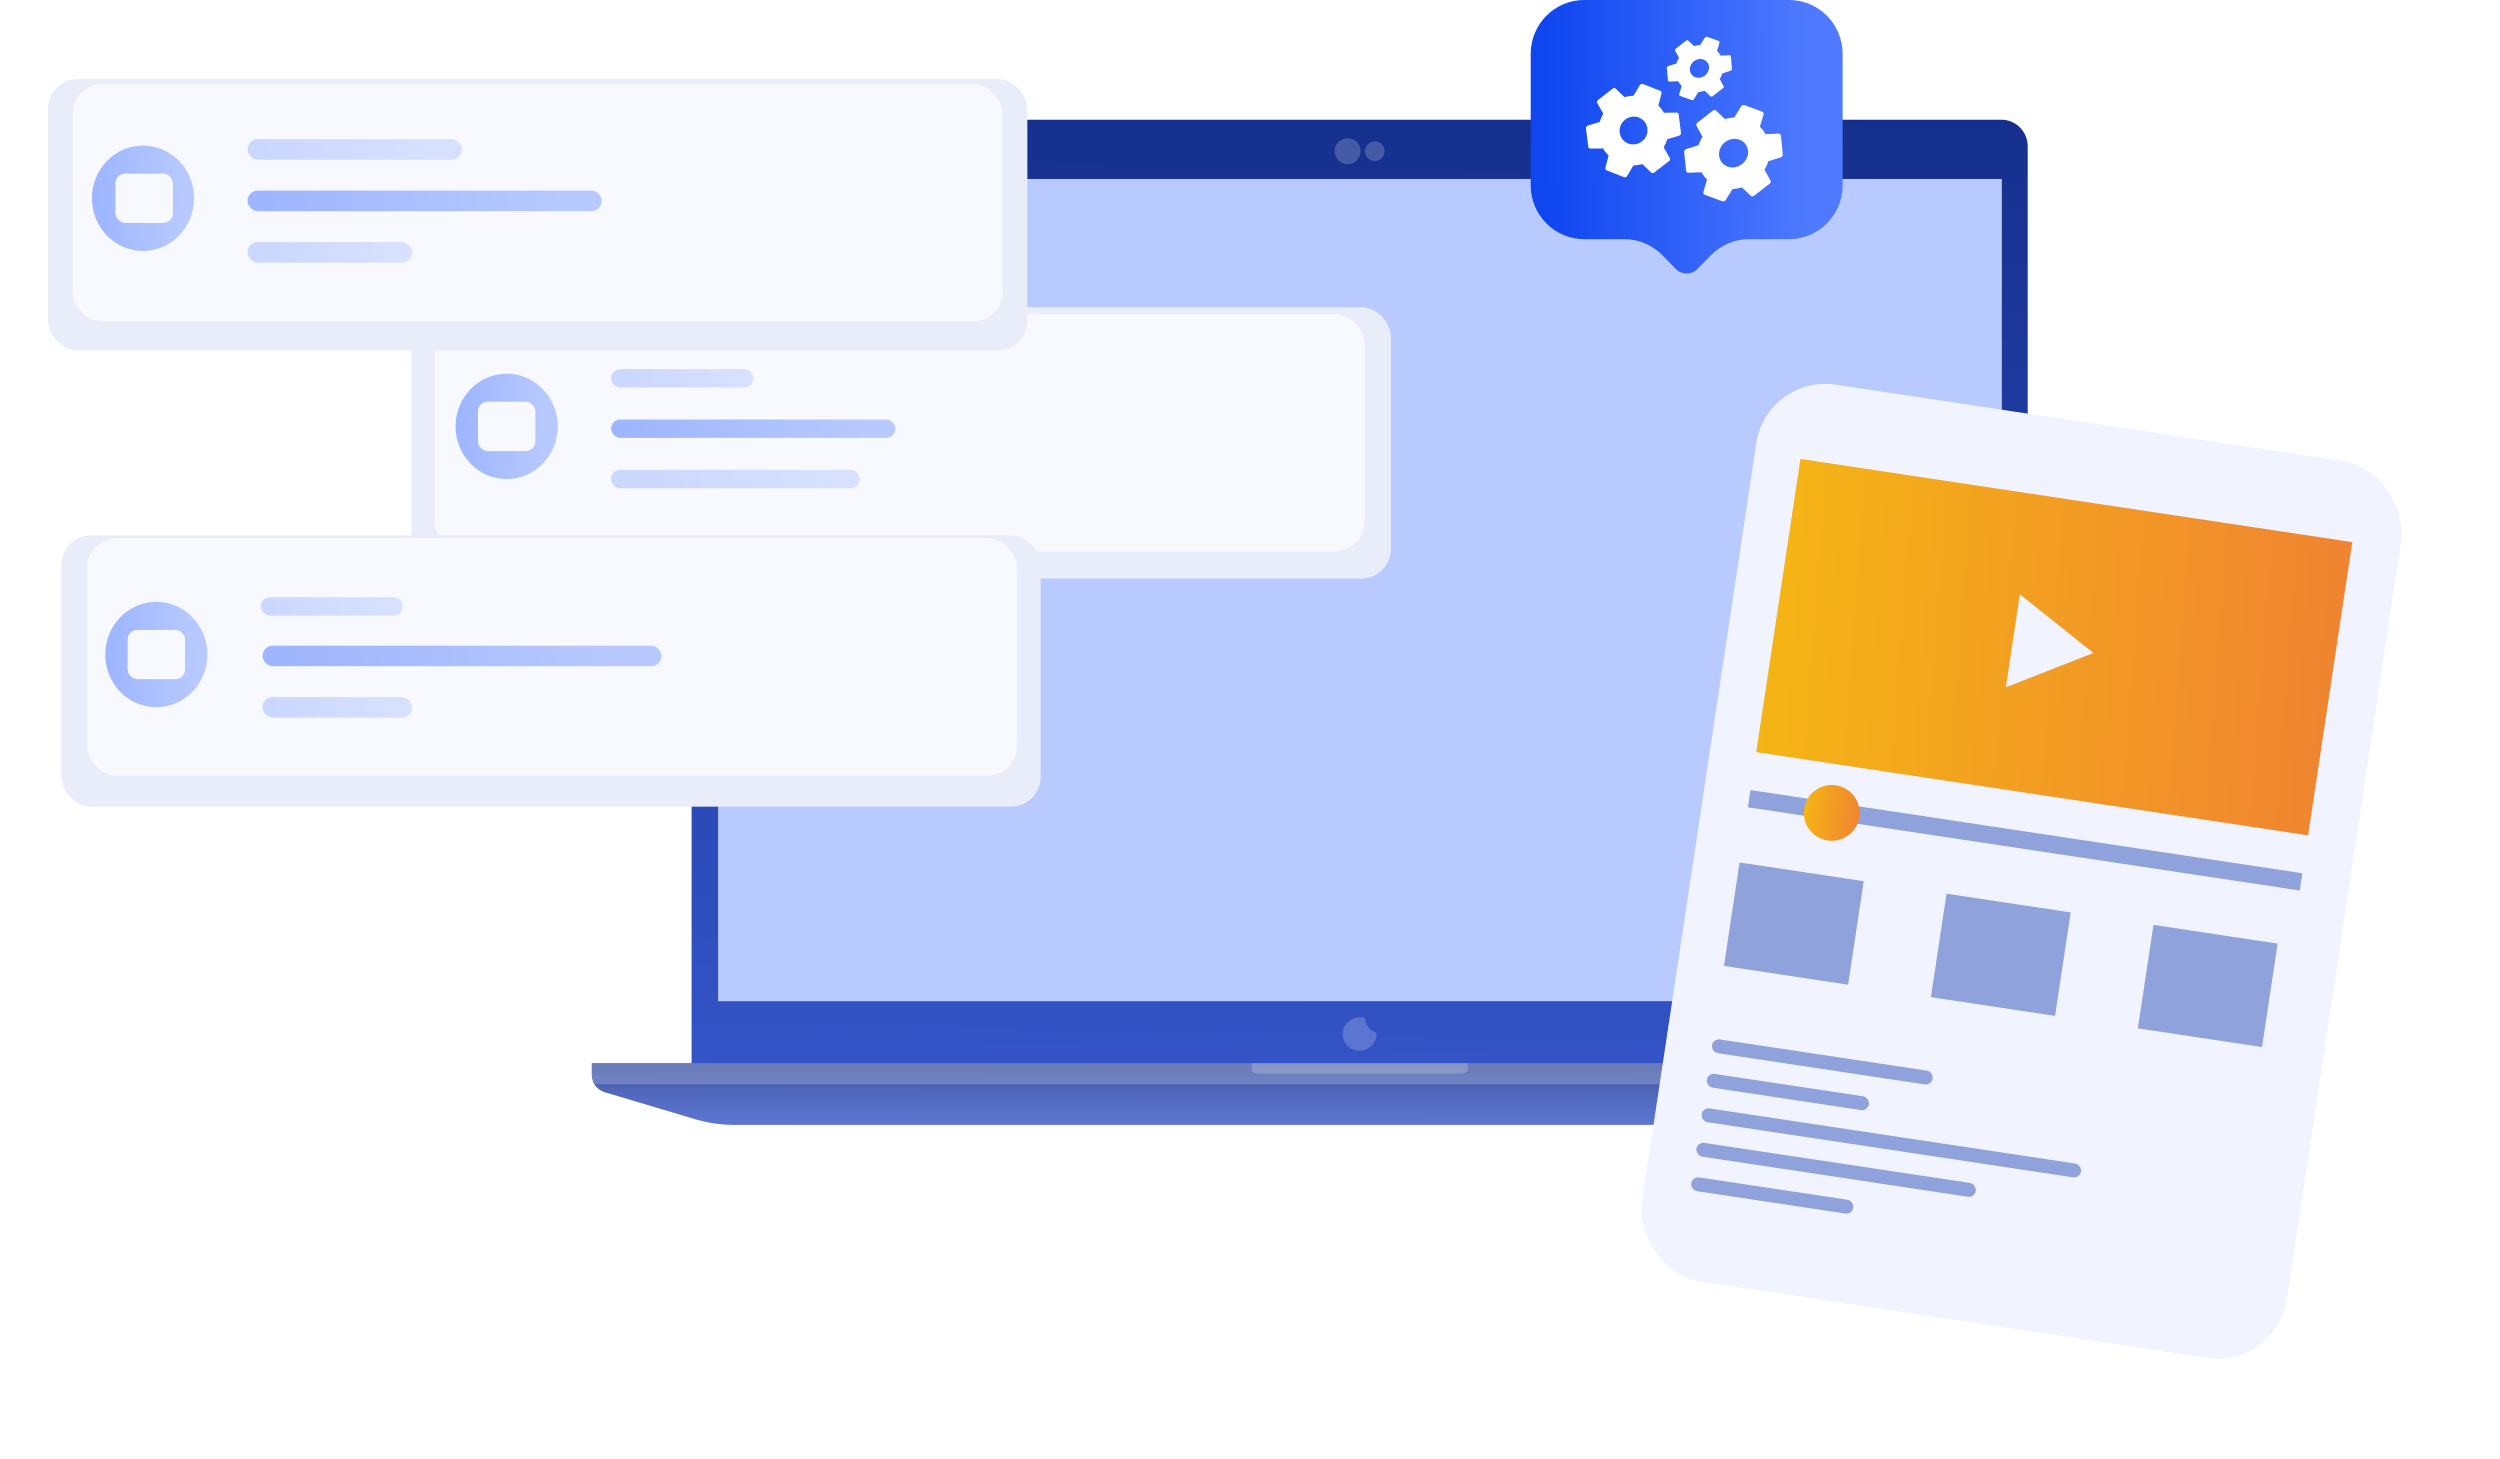 <?xml version="1.0" encoding="UTF-8"?> <svg xmlns="http://www.w3.org/2000/svg" width="521" height="304" viewBox="0 0 521 304" fill="none"><path d="M427.454 222.074H402.806V222.396H427.454V222.074Z" fill="#EBEBEB"></path><path d="M236.174 123.896H256.714C260.267 123.896 263.677 125.302 266.201 127.808C268.725 130.314 270.16 133.717 270.194 137.278V211.781H222.823V137.278C222.823 133.729 224.23 130.325 226.734 127.816C229.237 125.306 232.633 123.896 236.174 123.896Z" fill="#E0E0E0"></path><path d="M236.174 123.896H236.688C240.218 123.93 243.595 125.35 246.091 127.853C248.588 130.355 250.005 133.74 250.039 137.278V211.781H222.823V137.278C222.823 133.729 224.23 130.325 226.734 127.816C229.237 125.306 232.633 123.896 236.174 123.896Z" fill="#EBEBEB"></path><path d="M413.589 177.682H255.815V211.858H413.589V177.682Z" fill="#E6E6E6"></path><path d="M407.812 146.415H255.559C248.043 146.415 241.951 152.522 241.951 160.055V168.637C241.951 176.17 248.043 182.277 255.559 182.277H407.812C415.327 182.277 421.42 176.17 421.42 168.637V160.055C421.42 152.522 415.327 146.415 407.812 146.415Z" fill="#F5F5F5"></path><path d="M407.427 146.415H388.556C381.041 146.415 374.948 152.522 374.948 160.055V168.637C374.948 176.17 381.041 182.277 388.556 182.277H407.427C414.943 182.277 421.035 176.17 421.035 168.637V160.055C421.035 152.522 414.943 146.415 407.427 146.415Z" fill="#E0E0E0"></path><path d="M409.481 123.896H409.867C413.419 123.896 416.829 125.302 419.353 127.808C421.877 130.314 423.312 133.717 423.346 137.278V211.781H396.002V137.278C396.036 133.717 397.471 130.314 399.995 127.808C402.519 125.302 405.929 123.896 409.481 123.896Z" fill="#F0F0F0"></path><path d="M149.649 24.946H417.055C418.519 24.946 419.923 25.529 420.959 26.566C421.994 27.604 422.575 29.011 422.575 30.479V224.262H144.128V30.479C144.128 29.011 144.71 27.604 145.745 26.566C146.78 25.529 148.185 24.946 149.649 24.946Z" fill="url(#paint0_linear_2173_15)"></path><path d="M417.184 37.299H149.648V208.654H417.184V37.299Z" fill="#B8CAFF"></path><path opacity="0.2" d="M280.849 34.21C282.338 34.21 283.545 33 283.545 31.508C283.545 30.016 282.338 28.806 280.849 28.806C279.36 28.806 278.153 30.016 278.153 31.508C278.153 33 279.36 34.21 280.849 34.21Z" fill="white"></path><path opacity="0.2" d="M286.497 33.567C287.632 33.567 288.551 32.645 288.551 31.508C288.551 30.371 287.632 29.449 286.497 29.449C285.363 29.449 284.443 30.371 284.443 31.508C284.443 32.645 285.363 33.567 286.497 33.567Z" fill="white"></path><path opacity="0.2" d="M284.443 212.038H283.288C282.369 212.038 281.487 212.404 280.837 213.056C280.187 213.707 279.822 214.591 279.822 215.512C279.822 216.434 280.187 217.317 280.837 217.969C281.487 218.62 282.369 218.986 283.288 218.986C284.219 218.987 285.115 218.625 285.785 217.977C286.456 217.329 286.849 216.445 286.882 215.512V215.255C286.192 215.04 285.586 214.615 285.148 214.038C284.711 213.462 284.464 212.762 284.443 212.038Z" fill="white"></path><path d="M443.372 221.56V224.005C443.372 224.701 443.147 225.378 442.73 225.935C442.52 226.34 442.229 226.697 441.876 226.984C441.523 227.272 441.115 227.484 440.676 227.608L421.292 233.398C418.865 234.065 416.362 234.411 413.846 234.428H152.858C150.342 234.411 147.839 234.065 145.412 233.398L126.027 227.608C125.125 227.328 124.351 226.735 123.845 225.935C123.523 225.342 123.347 224.68 123.332 224.005V221.56H443.372Z" fill="url(#paint1_linear_2173_15)"></path><path opacity="0.2" d="M443.372 221.56V224.005C443.372 224.701 443.147 225.378 442.73 225.935C442.52 226.34 442.229 226.697 441.876 226.984C441.523 227.272 441.115 227.484 440.676 227.608L421.292 233.398C418.865 234.065 416.362 234.411 413.846 234.428H152.858C150.342 234.411 147.839 234.065 145.412 233.398L126.027 227.608C125.125 227.328 124.351 226.735 123.845 225.935C123.523 225.342 123.347 224.68 123.332 224.005V221.56H443.372Z" fill="white"></path><path opacity="0.2" d="M443.372 221.56V224.005C443.372 224.701 443.147 225.378 442.73 225.935H123.845C123.523 225.342 123.347 224.68 123.332 224.005V221.56H443.372Z" fill="white"></path><path opacity="0.2" d="M305.882 221.56V222.59C305.882 222.897 305.76 223.191 305.543 223.409C305.327 223.626 305.033 223.748 304.726 223.748H261.977C261.671 223.748 261.377 223.626 261.16 223.409C260.944 223.191 260.822 222.897 260.822 222.59V221.56H305.882Z" fill="white"></path><g filter="url(#filter0_d_2173_15)"><rect x="368.177" y="74" width="135.935" height="189" rx="14.539" transform="rotate(8.574 368.177 74)" fill="#F1F3FF"></rect></g><rect x="375.206" y="95.644" width="116.308" height="61.788" transform="rotate(8.574 375.206 95.644)" fill="url(#paint2_linear_2173_15)"></rect><rect x="364.802" y="164.648" width="116.308" height="3.635" transform="rotate(8.574 364.802 164.648)" fill="#90A2DC"></rect><circle cx="381.728" cy="169.406" r="5.815" transform="rotate(8.574 381.728 169.406)" fill="url(#paint3_linear_2173_15)"></circle><rect x="362.526" y="179.743" width="26.169" height="21.808" transform="rotate(8.574 362.526 179.743)" fill="#90A2DC"></rect><rect x="405.654" y="186.246" width="26.169" height="21.808" transform="rotate(8.574 405.654 186.246)" fill="#90A2DC"></rect><rect x="448.782" y="192.748" width="26.169" height="21.808" transform="rotate(8.574 448.782 192.748)" fill="#90A2DC"></rect><rect x="352.664" y="245.154" width="34.165" height="2.908" rx="1.454" transform="rotate(8.574 352.664 245.154)" fill="#90A2DC"></rect><rect x="353.748" y="237.966" width="58.881" height="2.908" rx="1.454" transform="rotate(8.574 353.748 237.966)" fill="#90A2DC"></rect><rect x="354.832" y="230.778" width="79.962" height="2.908" rx="1.454" transform="rotate(8.574 354.832 230.778)" fill="#90A2DC"></rect><rect x="355.916" y="223.59" width="34.165" height="2.908" rx="1.454" transform="rotate(8.574 355.916 223.59)" fill="#90A2DC"></rect><rect x="356.999" y="216.402" width="46.523" height="2.908" rx="1.454" transform="rotate(8.574 356.999 216.402)" fill="#90A2DC"></rect><path d="M436.262 136.077L420.941 123.858L418.02 143.235L436.262 136.077L420.941 123.858L418.02 143.235L436.262 136.077Z" fill="#F1F3FF"></path><g filter="url(#filter1_d_2173_15)"><rect x="85.784" y="61.545" width="204.098" height="56.545" rx="6.198" fill="#E9EDF9"></rect></g><rect x="90.549" y="65.473" width="193.846" height="49.46" rx="6.198" fill="#F7F9FF"></rect><rect opacity="0.5" x="127.352" y="76.931" width="29.63" height="3.818" rx="1.909" fill="url(#paint4_linear_2173_15)"></rect><rect x="127.352" y="87.431" width="59.261" height="3.818" rx="1.909" fill="url(#paint5_linear_2173_15)"></rect><rect opacity="0.5" x="127.352" y="97.931" width="51.853" height="3.818" rx="1.909" fill="url(#paint6_linear_2173_15)"></rect><ellipse cx="105.592" cy="88.863" rx="10.648" ry="10.977" fill="url(#paint7_linear_2173_15)"></ellipse><rect x="99.609" y="83.728" width="11.966" height="10.269" rx="2" fill="#F7F9FF"></rect><g filter="url(#filter2_d_2173_15)"><rect x="10" y="14" width="204.098" height="56.545" rx="6.198" fill="#E9EDF9"></rect></g><rect x="15.126" y="17.542" width="193.846" height="49.46" rx="6.198" fill="#F7F9FF"></rect><rect opacity="0.5" x="51.589" y="29.006" width="44.708" height="4.287" rx="2.144" fill="url(#paint8_linear_2173_15)"></rect><rect x="51.589" y="39.724" width="73.82" height="4.287" rx="2.144" fill="url(#paint9_linear_2173_15)"></rect><rect opacity="0.5" x="51.589" y="50.442" width="34.311" height="4.287" rx="2.144" fill="url(#paint10_linear_2173_15)"></rect><ellipse cx="29.808" cy="41.318" rx="10.648" ry="10.977" fill="url(#paint11_linear_2173_15)"></ellipse><rect x="24.069" y="36.184" width="11.966" height="10.269" rx="2" fill="#F7F9FF"></rect><g filter="url(#filter3_d_2173_15)"><rect x="12.778" y="109.09" width="204.098" height="56.545" rx="6.198" fill="#E9EDF9"></rect></g><rect x="18.125" y="112.177" width="193.846" height="49.46" rx="6.198" fill="#F7F9FF"></rect><rect opacity="0.5" x="54.345" y="124.476" width="29.63" height="3.818" rx="1.909" fill="url(#paint12_linear_2173_15)"></rect><rect x="54.708" y="134.552" width="83.177" height="4.287" rx="2.144" fill="url(#paint13_linear_2173_15)"></rect><rect opacity="0.5" x="54.708" y="145.271" width="31.191" height="4.287" rx="2.144" fill="url(#paint14_linear_2173_15)"></rect><ellipse cx="32.585" cy="136.409" rx="10.648" ry="10.977" fill="url(#paint15_linear_2173_15)"></ellipse><rect x="26.602" y="131.274" width="11.966" height="10.269" rx="2" fill="#F7F9FF"></rect><path d="M384 11.226C384 5.026 379.009 0 372.852 0H330.148C323.991 0 319 5.026 319 11.226V38.617C319 44.817 323.991 49.843 330.147 49.843H338.506C341.496 49.843 344.36 51.053 346.456 53.2L349.228 56.041C350.477 57.32 352.523 57.32 353.772 56.041L356.544 53.2C358.64 51.053 361.504 49.843 364.494 49.843H372.852C379.009 49.843 384 44.817 384 38.617V11.226Z" fill="url(#paint16_linear_2173_15)"></path><path data-figma-bg-blur-radius="27" d="M360.396 11.507L358.595 11.604C358.487 11.418 358.386 11.243 358.255 11.075C358.124 10.906 357.991 10.757 357.827 10.614L358.357 8.902C358.376 8.826 358.369 8.748 358.336 8.681C358.304 8.614 358.247 8.562 358.177 8.534L355.754 7.671C355.588 7.593 355.446 7.704 355.304 7.814L354.342 9.353C353.909 9.404 353.483 9.465 353.051 9.61L351.83 8.465C351.779 8.413 351.709 8.384 351.633 8.382C351.557 8.379 351.48 8.404 351.417 8.452L349.229 10.15C349.161 10.201 349.112 10.271 349.089 10.35C349.067 10.428 349.073 10.509 349.106 10.579L349.912 12.046C349.684 12.43 349.489 12.834 349.343 13.233L347.603 13.791C347.482 13.884 347.34 13.995 347.364 14.183L347.599 16.744C347.618 16.904 347.739 17.016 347.91 17.01L349.7 16.922C349.911 17.284 350.169 17.617 350.468 17.912L349.938 19.623C349.919 19.7 349.926 19.778 349.959 19.844C349.991 19.911 350.048 19.963 350.118 19.991L352.541 20.854C352.707 20.932 352.849 20.822 352.98 20.72L353.953 19.172C354.375 19.13 354.812 19.06 355.244 18.916L356.465 20.061C356.579 20.163 356.758 20.167 356.911 20.048L359.099 18.35C359.219 18.256 359.27 18.074 359.2 17.938L358.394 16.47C358.622 16.087 358.795 15.7 358.952 15.292L360.681 14.743C360.824 14.632 360.966 14.522 360.942 14.334L360.707 11.773C360.698 11.697 360.662 11.63 360.605 11.581C360.548 11.533 360.475 11.507 360.396 11.507ZM355.316 15.735C354.397 16.448 353.161 16.345 352.523 15.524C351.885 14.702 352.104 13.47 353.012 12.765C353.92 12.061 355.167 12.155 355.805 12.976C356.442 13.798 356.224 15.03 355.316 15.735Z" fill="white"></path><path data-figma-bg-blur-radius="27" d="M370.662 27.847L367.937 27.961C367.769 27.677 367.613 27.408 367.412 27.149C367.211 26.89 367.006 26.659 366.756 26.439L367.526 23.84C367.554 23.724 367.542 23.605 367.491 23.503C367.44 23.4 367.353 23.32 367.246 23.276L363.56 21.915C363.308 21.794 363.095 21.959 362.882 22.125L361.454 24.453C360.799 24.523 360.155 24.608 359.504 24.82L357.632 23.052C357.555 22.973 357.448 22.927 357.333 22.922C357.218 22.917 357.102 22.953 357.007 23.025L353.725 25.572C353.624 25.648 353.55 25.755 353.517 25.874C353.485 25.993 353.495 26.116 353.547 26.223L354.795 28.475C354.456 29.055 354.17 29.668 353.956 30.273L351.33 31.09C351.15 31.231 350.936 31.396 350.975 31.683L351.379 35.591C351.411 35.835 351.597 36.008 351.856 36.002L354.564 35.901C354.891 36.457 355.288 36.968 355.746 37.424L354.976 40.022C354.948 40.138 354.96 40.257 355.011 40.36C355.062 40.462 355.148 40.542 355.256 40.586L358.941 41.947C359.193 42.068 359.407 41.903 359.603 41.75L361.047 39.409C361.687 39.352 362.347 39.255 362.997 39.042L364.869 40.811C365.044 40.968 365.314 40.978 365.544 40.799L368.826 38.252C369.006 38.112 369.08 37.835 368.971 37.627L367.723 35.375C368.062 34.795 368.315 34.207 368.546 33.589L371.155 32.784C371.368 32.619 371.582 32.453 371.543 32.166L371.139 28.258C371.123 28.143 371.067 28.04 370.981 27.965C370.894 27.89 370.782 27.849 370.662 27.847ZM363.048 34.196C361.67 35.266 359.795 35.086 358.814 33.822C357.833 32.558 358.141 30.685 359.503 29.628C360.865 28.571 362.756 28.738 363.737 30.002C364.718 31.266 364.41 33.139 363.048 34.196Z" fill="white"></path><path data-figma-bg-blur-radius="27" d="M349.375 23.453L346.755 23.502C346.586 23.221 346.43 22.955 346.23 22.699C346.031 22.442 345.828 22.212 345.582 21.991L346.264 19.477C346.289 19.365 346.274 19.249 346.223 19.148C346.171 19.047 346.086 18.967 345.982 18.922L342.403 17.512C342.158 17.388 341.957 17.544 341.755 17.7L340.434 19.936C339.805 19.989 339.187 20.057 338.566 20.248L336.724 18.483C336.647 18.404 336.544 18.357 336.433 18.35C336.322 18.342 336.211 18.375 336.121 18.442L333.021 20.849C332.924 20.921 332.856 21.023 332.827 21.138C332.799 21.254 332.812 21.374 332.864 21.479L334.117 23.701C333.804 24.259 333.542 24.849 333.35 25.434L330.842 26.171C330.671 26.303 330.47 26.459 330.514 26.74L330.992 30.556C331.028 30.795 331.211 30.967 331.46 30.968L334.064 30.931C334.392 31.481 334.786 31.988 335.237 32.441L334.555 34.956C334.531 35.068 334.545 35.184 334.596 35.285C334.648 35.386 334.733 35.466 334.837 35.511L338.416 36.921C338.661 37.045 338.863 36.889 339.049 36.745L340.385 34.497C340.999 34.456 341.632 34.376 342.253 34.185L344.095 35.95C344.267 36.107 344.528 36.123 344.745 35.954L347.845 33.548C348.016 33.416 348.081 33.148 347.971 32.942L346.718 30.72C347.03 30.162 347.261 29.596 347.469 28.999L349.962 28.274C350.163 28.118 350.365 27.962 350.321 27.681L349.843 23.864C349.825 23.752 349.769 23.65 349.684 23.575C349.599 23.5 349.49 23.457 349.375 23.453ZM342.191 29.464C340.889 30.475 339.081 30.257 338.108 29.003C337.134 27.749 337.388 25.931 338.674 24.933C339.961 23.934 341.785 24.14 342.758 25.394C343.731 26.648 343.478 28.466 342.191 29.464Z" fill="white"></path><defs><filter id="filter0_d_2173_15" x="322.003" y="60.003" width="198.587" height="243.148" filterUnits="userSpaceOnUse" color-interpolation-filters="sRGB"><feFlood flood-opacity="0" result="BackgroundImageFix"></feFlood><feColorMatrix in="SourceAlpha" type="matrix" values="0 0 0 0 0 0 0 0 0 0 0 0 0 0 0 0 0 0 127 0" result="hardAlpha"></feColorMatrix><feOffset dy="4"></feOffset><feGaussianBlur stdDeviation="10"></feGaussianBlur><feColorMatrix type="matrix" values="0 0 0 0 0 0 0 0 0 0 0 0 0 0 0 0 0 0 0.05 0"></feColorMatrix><feBlend mode="normal" in2="BackgroundImageFix" result="effect1_dropShadow_2173_15"></feBlend><feBlend mode="normal" in="SourceGraphic" in2="effect1_dropShadow_2173_15" result="shape"></feBlend></filter><filter id="filter1_d_2173_15" x="76.487" y="54.727" width="222.693" height="75.14" filterUnits="userSpaceOnUse" color-interpolation-filters="sRGB"><feFlood flood-opacity="0" result="BackgroundImageFix"></feFlood><feColorMatrix in="SourceAlpha" type="matrix" values="0 0 0 0 0 0 0 0 0 0 0 0 0 0 0 0 0 0 127 0" result="hardAlpha"></feColorMatrix><feOffset dy="2.479"></feOffset><feGaussianBlur stdDeviation="4.649"></feGaussianBlur><feColorMatrix type="matrix" values="0 0 0 0 0 0 0 0 0 0 0 0 0 0 0 0 0 0 0.1 0"></feColorMatrix><feBlend mode="normal" in2="BackgroundImageFix" result="effect1_dropShadow_2173_15"></feBlend><feBlend mode="normal" in="SourceGraphic" in2="effect1_dropShadow_2173_15" result="shape"></feBlend></filter><filter id="filter2_d_2173_15" x="0.703" y="7.182" width="222.693" height="75.14" filterUnits="userSpaceOnUse" color-interpolation-filters="sRGB"><feFlood flood-opacity="0" result="BackgroundImageFix"></feFlood><feColorMatrix in="SourceAlpha" type="matrix" values="0 0 0 0 0 0 0 0 0 0 0 0 0 0 0 0 0 0 127 0" result="hardAlpha"></feColorMatrix><feOffset dy="2.479"></feOffset><feGaussianBlur stdDeviation="4.649"></feGaussianBlur><feColorMatrix type="matrix" values="0 0 0 0 0 0 0 0 0 0 0 0 0 0 0 0 0 0 0.1 0"></feColorMatrix><feBlend mode="normal" in2="BackgroundImageFix" result="effect1_dropShadow_2173_15"></feBlend><feBlend mode="normal" in="SourceGraphic" in2="effect1_dropShadow_2173_15" result="shape"></feBlend></filter><filter id="filter3_d_2173_15" x="3.48" y="102.272" width="222.693" height="75.14" filterUnits="userSpaceOnUse" color-interpolation-filters="sRGB"><feFlood flood-opacity="0" result="BackgroundImageFix"></feFlood><feColorMatrix in="SourceAlpha" type="matrix" values="0 0 0 0 0 0 0 0 0 0 0 0 0 0 0 0 0 0 127 0" result="hardAlpha"></feColorMatrix><feOffset dy="2.479"></feOffset><feGaussianBlur stdDeviation="4.649"></feGaussianBlur><feColorMatrix type="matrix" values="0 0 0 0 0 0 0 0 0 0 0 0 0 0 0 0 0 0 0.1 0"></feColorMatrix><feBlend mode="normal" in2="BackgroundImageFix" result="effect1_dropShadow_2173_15"></feBlend><feBlend mode="normal" in="SourceGraphic" in2="effect1_dropShadow_2173_15" result="shape"></feBlend></filter><clipPath id="bgblur_0_2173_15_clip_path" transform="translate(-320.361 19.355)"><path d="M360.396 11.507L358.595 11.604C358.487 11.418 358.386 11.243 358.255 11.075C358.124 10.906 357.991 10.757 357.827 10.614L358.357 8.902C358.376 8.826 358.369 8.748 358.336 8.681C358.304 8.614 358.247 8.562 358.177 8.534L355.754 7.671C355.588 7.593 355.446 7.704 355.304 7.814L354.342 9.353C353.909 9.404 353.483 9.465 353.051 9.61L351.83 8.465C351.779 8.413 351.709 8.384 351.633 8.382C351.557 8.379 351.48 8.404 351.417 8.452L349.229 10.15C349.161 10.201 349.112 10.271 349.089 10.35C349.067 10.428 349.073 10.509 349.106 10.579L349.912 12.046C349.684 12.43 349.489 12.834 349.343 13.233L347.603 13.791C347.482 13.884 347.34 13.995 347.364 14.183L347.599 16.744C347.618 16.904 347.739 17.016 347.91 17.01L349.7 16.922C349.911 17.284 350.169 17.617 350.468 17.912L349.938 19.623C349.919 19.7 349.926 19.778 349.959 19.844C349.991 19.911 350.048 19.963 350.118 19.991L352.541 20.854C352.707 20.932 352.849 20.822 352.98 20.72L353.953 19.172C354.375 19.13 354.812 19.06 355.244 18.916L356.465 20.061C356.579 20.163 356.758 20.167 356.911 20.048L359.099 18.35C359.219 18.256 359.27 18.074 359.2 17.938L358.394 16.47C358.622 16.087 358.795 15.7 358.952 15.292L360.681 14.743C360.824 14.632 360.966 14.522 360.942 14.334L360.707 11.773C360.698 11.697 360.662 11.63 360.605 11.581C360.548 11.533 360.475 11.507 360.396 11.507ZM355.316 15.735C354.397 16.448 353.161 16.345 352.523 15.524C351.885 14.702 352.104 13.47 353.012 12.765C353.92 12.061 355.167 12.155 355.805 12.976C356.442 13.798 356.224 15.03 355.316 15.735Z"></path></clipPath><clipPath id="bgblur_1_2173_15_clip_path" transform="translate(-323.971 5.127)"><path d="M370.662 27.847L367.937 27.961C367.769 27.677 367.613 27.408 367.412 27.149C367.211 26.89 367.006 26.659 366.756 26.439L367.526 23.84C367.554 23.724 367.542 23.605 367.491 23.503C367.44 23.4 367.353 23.32 367.246 23.276L363.56 21.915C363.308 21.794 363.095 21.959 362.882 22.125L361.454 24.453C360.799 24.523 360.155 24.608 359.504 24.82L357.632 23.052C357.555 22.973 357.448 22.927 357.333 22.922C357.218 22.917 357.102 22.953 357.007 23.025L353.725 25.572C353.624 25.648 353.55 25.755 353.517 25.874C353.485 25.993 353.495 26.116 353.547 26.223L354.795 28.475C354.456 29.055 354.17 29.668 353.956 30.273L351.33 31.09C351.15 31.231 350.936 31.396 350.975 31.683L351.379 35.591C351.411 35.835 351.597 36.008 351.856 36.002L354.564 35.901C354.891 36.457 355.288 36.968 355.746 37.424L354.976 40.022C354.948 40.138 354.96 40.257 355.011 40.36C355.062 40.462 355.148 40.542 355.256 40.586L358.941 41.947C359.193 42.068 359.407 41.903 359.603 41.75L361.047 39.409C361.687 39.352 362.347 39.255 362.997 39.042L364.869 40.811C365.044 40.968 365.314 40.978 365.544 40.799L368.826 38.252C369.006 38.112 369.08 37.835 368.971 37.627L367.723 35.375C368.062 34.795 368.315 34.207 368.546 33.589L371.155 32.784C371.368 32.619 371.582 32.453 371.543 32.166L371.139 28.258C371.123 28.143 371.067 28.04 370.981 27.965C370.894 27.89 370.782 27.849 370.662 27.847ZM363.048 34.196C361.67 35.266 359.795 35.086 358.814 33.822C357.833 32.558 358.141 30.685 359.503 29.628C360.865 28.571 362.756 28.738 363.737 30.002C364.718 31.266 364.41 33.139 363.048 34.196Z"></path></clipPath><clipPath id="bgblur_2_2173_15_clip_path" transform="translate(-303.507 9.533)"><path d="M349.375 23.453L346.755 23.502C346.586 23.221 346.43 22.955 346.23 22.699C346.031 22.442 345.828 22.212 345.582 21.991L346.264 19.477C346.289 19.365 346.274 19.249 346.223 19.148C346.171 19.047 346.086 18.967 345.982 18.922L342.403 17.512C342.158 17.388 341.957 17.544 341.755 17.7L340.434 19.936C339.805 19.989 339.187 20.057 338.566 20.248L336.724 18.483C336.647 18.404 336.544 18.357 336.433 18.35C336.322 18.342 336.211 18.375 336.121 18.442L333.021 20.849C332.924 20.921 332.856 21.023 332.827 21.138C332.799 21.254 332.812 21.374 332.864 21.479L334.117 23.701C333.804 24.259 333.542 24.849 333.35 25.434L330.842 26.171C330.671 26.303 330.47 26.459 330.514 26.74L330.992 30.556C331.028 30.795 331.211 30.967 331.46 30.968L334.064 30.931C334.392 31.481 334.786 31.988 335.237 32.441L334.555 34.956C334.531 35.068 334.545 35.184 334.596 35.285C334.648 35.386 334.733 35.466 334.837 35.511L338.416 36.921C338.661 37.045 338.863 36.889 339.049 36.745L340.385 34.497C340.999 34.456 341.632 34.376 342.253 34.185L344.095 35.95C344.267 36.107 344.528 36.123 344.745 35.954L347.845 33.548C348.016 33.416 348.081 33.148 347.971 32.942L346.718 30.72C347.03 30.162 347.261 29.596 347.469 28.999L349.962 28.274C350.163 28.118 350.365 27.962 350.321 27.681L349.843 23.864C349.825 23.752 349.769 23.65 349.684 23.575C349.599 23.5 349.49 23.457 349.375 23.453ZM342.191 29.464C340.889 30.475 339.081 30.257 338.108 29.003C337.134 27.749 337.388 25.931 338.674 24.933C339.961 23.934 341.785 24.14 342.758 25.394C343.731 26.648 343.478 28.466 342.191 29.464Z"></path></clipPath><linearGradient id="paint0_linear_2173_15" x1="178.986" y1="-30.319" x2="172.08" y2="322.325" gradientUnits="userSpaceOnUse"><stop stop-color="#0D267E"></stop><stop offset="1" stop-color="#4366E4"></stop></linearGradient><linearGradient id="paint1_linear_2173_15" x1="163.396" y1="217.993" x2="163.371" y2="240.767" gradientUnits="userSpaceOnUse"><stop stop-color="#0D267E"></stop><stop offset="1" stop-color="#4366E4"></stop></linearGradient><linearGradient id="paint2_linear_2173_15" x1="372.137" y1="150.288" x2="499.014" y2="140.907" gradientUnits="userSpaceOnUse"><stop stop-color="#F5B614"></stop><stop offset="1" stop-color="#F08232"></stop></linearGradient><linearGradient id="paint3_linear_2173_15" x1="375.606" y1="173.876" x2="388.343" y2="173.376" gradientUnits="userSpaceOnUse"><stop stop-color="#F5B614"></stop><stop offset="1" stop-color="#F08232"></stop></linearGradient><linearGradient id="paint4_linear_2173_15" x1="128.855" y1="77.514" x2="153.484" y2="75.809" gradientUnits="userSpaceOnUse"><stop stop-color="#9EB6FF"></stop><stop offset="1" stop-color="#B7C9FF"></stop></linearGradient><linearGradient id="paint5_linear_2173_15" x1="130.358" y1="88.014" x2="178.922" y2="81.291" gradientUnits="userSpaceOnUse"><stop stop-color="#9EB6FF"></stop><stop offset="1" stop-color="#B7C9FF"></stop></linearGradient><linearGradient id="paint6_linear_2173_15" x1="129.983" y1="98.514" x2="172.663" y2="93.344" gradientUnits="userSpaceOnUse"><stop stop-color="#9EB6FF"></stop><stop offset="1" stop-color="#B7C9FF"></stop></linearGradient><linearGradient id="paint7_linear_2173_15" x1="96.024" y1="81.239" x2="113.809" y2="81.085" gradientUnits="userSpaceOnUse"><stop stop-color="#9EB6FF"></stop><stop offset="1" stop-color="#B7C9FF"></stop></linearGradient><linearGradient id="paint8_linear_2173_15" x1="53.857" y1="29.661" x2="90.876" y2="26.217" gradientUnits="userSpaceOnUse"><stop stop-color="#9EB6FF"></stop><stop offset="1" stop-color="#B7C9FF"></stop></linearGradient><linearGradient id="paint9_linear_2173_15" x1="55.334" y1="40.378" x2="115.567" y2="31.128" gradientUnits="userSpaceOnUse"><stop stop-color="#9EB6FF"></stop><stop offset="1" stop-color="#B7C9FF"></stop></linearGradient><linearGradient id="paint10_linear_2173_15" x1="53.33" y1="51.097" x2="81.84" y2="49.062" gradientUnits="userSpaceOnUse"><stop stop-color="#9EB6FF"></stop><stop offset="1" stop-color="#B7C9FF"></stop></linearGradient><linearGradient id="paint11_linear_2173_15" x1="20.24" y1="33.694" x2="38.025" y2="33.54" gradientUnits="userSpaceOnUse"><stop stop-color="#9EB6FF"></stop><stop offset="1" stop-color="#B7C9FF"></stop></linearGradient><linearGradient id="paint12_linear_2173_15" x1="55.849" y1="125.059" x2="80.478" y2="123.355" gradientUnits="userSpaceOnUse"><stop stop-color="#9EB6FF"></stop><stop offset="1" stop-color="#B7C9FF"></stop></linearGradient><linearGradient id="paint13_linear_2173_15" x1="58.928" y1="135.207" x2="126.377" y2="123.535" gradientUnits="userSpaceOnUse"><stop stop-color="#9EB6FF"></stop><stop offset="1" stop-color="#B7C9FF"></stop></linearGradient><linearGradient id="paint14_linear_2173_15" x1="56.29" y1="145.926" x2="82.232" y2="144.242" gradientUnits="userSpaceOnUse"><stop stop-color="#9EB6FF"></stop><stop offset="1" stop-color="#B7C9FF"></stop></linearGradient><linearGradient id="paint15_linear_2173_15" x1="23.018" y1="128.784" x2="40.803" y2="128.63" gradientUnits="userSpaceOnUse"><stop stop-color="#9EB6FF"></stop><stop offset="1" stop-color="#B7C9FF"></stop></linearGradient><linearGradient id="paint16_linear_2173_15" x1="322.298" y1="8.705" x2="376.58" y2="8.153" gradientUnits="userSpaceOnUse"><stop stop-color="#0F46F0"></stop><stop offset="1" stop-color="#4F7AFF"></stop></linearGradient></defs></svg> 